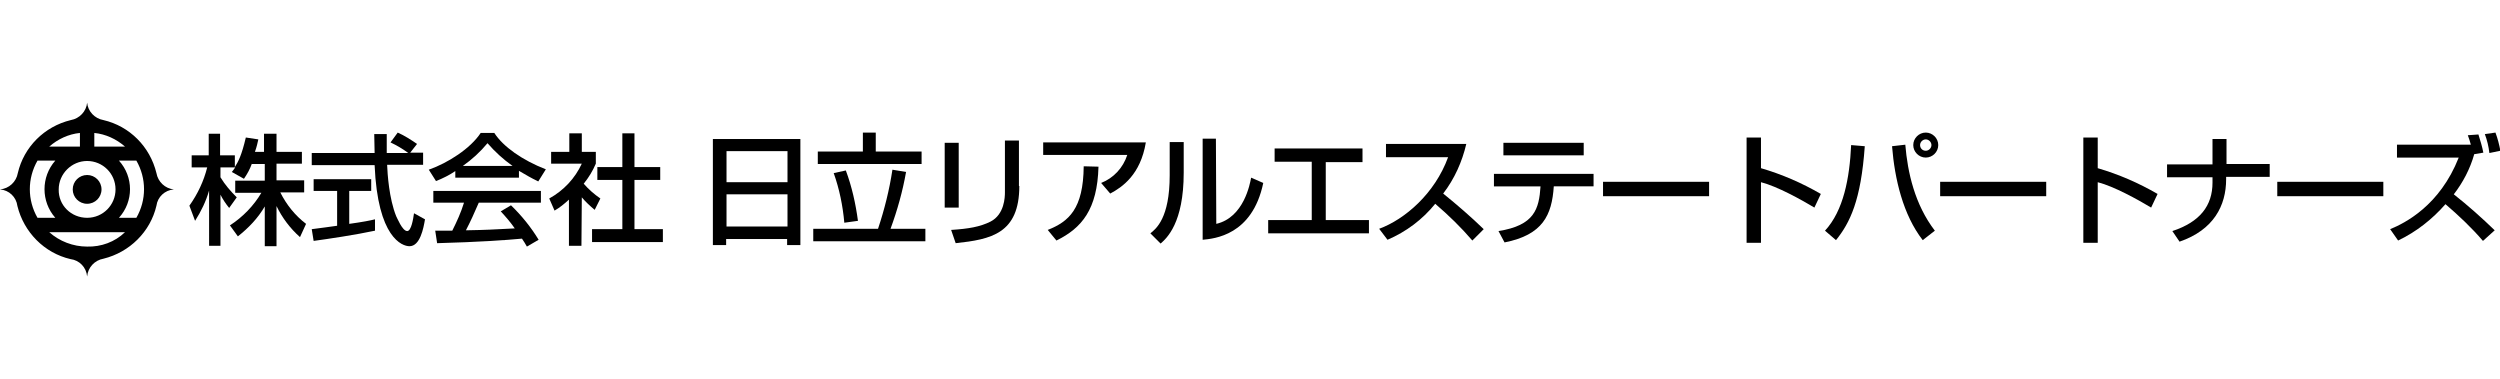 <?xml version="1.0" encoding="utf-8"?>
<!-- Generator: Adobe Illustrator 26.0.2, SVG Export Plug-In . SVG Version: 6.00 Build 0)  -->
<svg version="1.1" id="レイヤー_1" xmlns="http://www.w3.org/2000/svg" xmlns:xlink="http://www.w3.org/1999/xlink" x="0px"
	 y="0px" viewBox="0 0 660 100" style="enable-background:new 0 0 660 100;" xml:space="preserve">
<g id="レイヤー_2_00000083799368836332781120000007168964714577062584_">
	<g id="レイヤー_1-2">
		<path d="M36,57.5c2.7-4.7,2.7-10.4,0-15.1h-4.6c3.9,4.3,3.9,10.8,0,15.1H36z M14.6,57.5c-3.8-4.3-3.8-10.8,0-15.1H9.9
			c-2.7,4.7-2.7,10.4,0,15.1H14.6z M23,53.8c2.1,0,3.8-1.7,3.8-3.8s-1.7-3.8-3.8-3.8s-3.8,1.7-3.8,3.8c0,0,0,0,0,0
			C19.2,52.1,20.9,53.8,23,53.8z M23,65.1c3.7,0.1,7.3-1.2,10-3.8H13C15.7,63.7,19.3,65.1,23,65.1z M24.9,38.7h8.1
			c-2.3-2-5.1-3.3-8.1-3.6V38.7z M13,38.7h8.1v-3.6C18.1,35.4,15.3,36.7,13,38.7z M23,57.5c4.2,0,7.5-3.4,7.5-7.5
			c0-4.2-3.4-7.5-7.5-7.5s-7.5,3.4-7.5,7.5c0,0,0,0,0,0C15.4,54.2,18.8,57.5,23,57.5C23,57.5,23,57.5,23,57.5L23,57.5z M27.3,31.7
			c6.9,1.6,12.3,7,14,14c0.4,2.3,2.3,4.1,4.6,4.3l0,0c-2.4,0.2-4.3,2-4.6,4.3l0,0c-1.6,6.9-7.1,12.3-14,14C25,68.7,23.2,70.6,23,73
			h0c-0.2-2.4-2-4.3-4.4-4.6c-6.9-1.6-12.3-7.1-14-14C4.3,52,2.4,50.2,0,50l0,0c2.4-0.2,4.3-2,4.7-4.3c1.6-6.9,7-12.3,14-14
			c2.3-0.4,4.1-2.3,4.3-4.6l0,0C23.2,29.4,25,31.3,27.3,31.7z"/>
		<path d="M66.5,43.2c-0.5,1.4-1.2,2.7-2.1,4l-3.2-1.8c0.3-0.3,0.6-0.8,0.9-1.2h-3.9v2.6c1.2,2,2.7,3.7,4.3,5.3l-2,2.8
			c-0.9-1.1-1.7-2.3-2.3-3.5v13.5h-3V50.3c-0.8,2.8-2.1,5.5-3.7,8l-1.5-4c2.2-3.1,3.8-6.5,4.7-10.1h-4.1V41h4.5v-5.7h3V41h3.9v3.1
			c0.9-1.4,1.8-3.1,2.9-7.8l3.3,0.5c-0.2,0.9-0.4,1.9-0.9,3.3h2.4v-4.8H73v4.8h6.7v3.1H73v4.4h7.3v3.2h-6.3c1.6,3.2,3.9,6.1,6.8,8.3
			l-1.6,3.5c-2.6-2.3-4.7-5.1-6.2-8.2v10.6h-3.1V54.5c-1.8,3.1-4.3,5.7-7.1,7.9l-2.1-2.9c3.4-2.2,6.3-5.2,8.3-8.6h-6.9v-3.2h7.8
			v-4.4H66.5z"/>
		<path d="M108.3,40.3h3.4v3.2h-9.5c0.1,2.4,0.5,8.9,2.4,13.6c0.2,0.3,1.6,3.9,2.9,3.9c1.1,0,1.6-3.3,1.8-4.7l2.9,1.6
			c-0.4,2.4-1.3,7.1-4.1,7.1c-1.9,0-8.4-2.2-9.2-21.4H82.3v-3.2h16.6c0-0.7-0.1-4.2-0.1-5h3.3c0,2,0,3.8,0,5h5.7
			c-1.5-1.1-3-2-4.7-2.8L105,35c1.8,0.8,3.5,1.9,5.1,3L108.3,40.3z M82.3,60.5c1.7-0.2,6-0.8,6.7-0.9v-9.2h-6.2v-3.1h15.2v3.1h-5.8
			v8.7c3.6-0.5,5.6-0.9,6.8-1.2v3c-5.1,1.1-12.5,2.2-16.2,2.7L82.3,60.5z"/>
		<path d="M120.3,45.1c-1.6,1.1-3.4,2-5.2,2.7l-1.9-3c5.1-1.8,11-5.6,13.7-9.7h3.6c2.3,3.6,7.4,7.2,13.6,9.6l-2,3.2
			c-1.7-0.8-3.4-1.8-5.1-2.8v1.8h-16.8V45.1z M139.1,65.1c-0.4-0.7-0.8-1.4-1.3-2.1c-4.3,0.4-11.4,0.9-22.4,1.2l-0.5-3.3
			c0.7,0,3.5,0,4.5,0c1.2-2.4,2.3-4.8,3.1-7.4h-8.1v-3.1h28.4v3.1h-16.4c-1.1,2.6-2.3,5.2-3.4,7.3c5.9-0.1,6.6-0.2,12.9-0.5
			c-1.1-1.6-2.4-3.1-3.7-4.5l2.7-1.6c2.8,2.7,5.3,5.8,7.3,9.1L139.1,65.1z M135.3,43.8c-2.4-1.7-4.6-3.7-6.6-6
			c-1.9,2.3-4.1,4.3-6.5,6H135.3z"/>
		<path d="M153.5,64.9h-3.3V52.7c-1.2,1.1-2.4,2.1-3.8,2.9l-1.4-3.2c3.8-2.1,6.8-5.3,8.6-9.2h-8.1v-3.1h4.8v-4.9h3.3v4.9h3.7v3.1
			c-0.8,1.9-1.9,3.7-3.2,5.3c1.3,1.5,2.8,2.8,4.4,3.9l-1.5,3c-1.2-1-2.4-2.1-3.4-3.3L153.5,64.9z M164.2,35.2h3.3v8.9h6.8v3.4h-6.8
			v13h7.5v3.4h-18.7v-3.4h8v-13h-6.6v-3.4h6.6V35.2z"/>
		<path d="M188.3,36.7h23v28h-3.5v-1.6h-16.1v1.6h-3.5V36.7z M207.9,39.9h-16.1v8.2h16.1V39.9z M207.9,51.3h-16.1v8.5h16.1V51.3z"/>
		<path d="M214.7,60.4h17.1c1.7-5.1,3-10.3,3.8-15.6l3.6,0.6c-0.9,5.1-2.3,10.1-4.1,15h9.2v3.3h-29.6V60.4z M227.7,35h3.5v5h12.1
			v3.3h-27.4v-3.3h11.9V35z M223.3,45c1.6,4.3,2.6,8.8,3.2,13.3l-3.6,0.5c-0.4-4.5-1.3-8.9-2.8-13.1L223.3,45z"/>
		<path d="M253.1,54.8h-3.7V37.7h3.7V54.8z M269.1,49.1c0,12.6-7.5,14.1-16.8,15.1l-1.2-3.5c4.6-0.3,7.6-0.8,10.4-2.2
			c3.7-1.9,3.8-6.5,3.8-7.7V37.1h3.7V49.1z"/>
		<path d="M302.5,37.6c-1.4,8.5-6.2,11.8-9.4,13.5l-2.4-2.8c3.3-1.3,5.8-4,6.9-7.4h-22.2v-3.3H302.5z M276.6,60.7
			c5.6-2.2,9.4-5.6,9.5-16.8l3.9,0.1c-0.3,11.3-4.4,16.2-11.1,19.5L276.6,60.7z"/>
		<path d="M312.5,45.6c0,13.3-4.5,17.3-6.1,18.7l-2.7-2.7c1.5-1.2,5.1-4,5.1-15.3v-8.8h3.7L312.5,45.6z M321.1,59.1
			c7.3-1.7,8.9-10.6,9.2-12.2l3.2,1.4c-2.9,13.9-13,14.7-16,15V36.6h3.5L321.1,59.1z"/>
		<path d="M359.7,39.3v3.5H350v15.3h11.4v3.5h-26.6v-3.5h11.5V42.7h-9.8v-3.5H359.7z"/>
		<path d="M364.1,60.4c6.8-2.5,14.7-9.3,18.2-18.9h-16.4V38h21.2c-1.1,4.7-3.1,9.2-6.1,13.1c3.7,3,7.3,6.1,10.7,9.4l-3,3
			c-3-3.5-6.3-6.7-9.8-9.7c-3.4,4.2-7.7,7.4-12.6,9.5L364.1,60.4z"/>
		<path d="M420.7,45.9v3.3h-10.5c-0.5,7.6-2.9,12.8-13,14.8l-1.6-3c9.5-1.5,10.7-5.8,11.1-11.8h-12.3v-3.3H420.7z M418.1,37.8V41
			h-21.2v-3.3H418.1z"/>
		<path d="M451.2,48v3.8h-28V48H451.2z"/>
		<path d="M464.9,36.3v8.1c5.5,1.6,10.8,3.9,15.8,6.8l-1.7,3.6c-3.5-2.1-9.8-5.6-14.1-6.7v16h-3.8V36.3H464.9z"/>
		<path d="M481.8,60.9c4.9-5.3,6.5-13.9,6.9-22.6l3.6,0.3c-1,14.3-3.9,20.2-7.6,24.8L481.8,60.9z M503,38.2
			c0.6,7.3,2.5,15.8,7.8,22.7l-3.2,2.5c-5.2-6.7-7.4-16.1-8.1-24.8L503,38.2z M511.7,38.3c0,1.8-1.5,3.3-3.3,3.3s-3.3-1.5-3.3-3.3
			s1.5-3.3,3.3-3.3c0,0,0,0,0,0C510.2,35,511.7,36.5,511.7,38.3L511.7,38.3z M506.9,38.3c0,0.8,0.6,1.5,1.5,1.5c0,0,0,0,0,0
			c0.8,0,1.5-0.7,1.5-1.5s-0.7-1.5-1.5-1.5C507.6,36.8,506.9,37.5,506.9,38.3C506.9,38.3,506.9,38.3,506.9,38.3z"/>
		<path d="M540.2,48v3.8h-28V48H540.2z"/>
		<path d="M553.8,36.3v8.1c5.5,1.6,10.8,3.9,15.8,6.8l-1.7,3.6c-3.5-2.1-9.8-5.6-14.1-6.7v16H550V36.3H553.8z"/>
		<path d="M584.1,43.3v-6.6h3.7v6.6h11.4v3.4h-11.5v0.6c0,7-3.3,13.4-12.3,16.5l-1.9-2.8c7.3-2.4,10.6-6.7,10.6-12.8v-1.4h-12v-3.4
			H584.1z"/>
		<path d="M629.2,48v3.8h-28V48H629.2z"/>
		<path d="M654.3,35.5c0.5,1.6,1,3.2,1.3,4.8l-2.4,0.4c-1.1,3.9-3,7.5-5.4,10.6c3.8,3,7.4,6.2,10.8,9.5l-3.1,2.8
			c-3-3.5-6.4-6.7-9.9-9.7c-3.5,4-7.7,7.3-12.5,9.6l-2.1-3c3.9-1.6,13.1-6.2,18.1-18.9h-16.3v-3.4h19.5c-0.2-0.8-0.5-1.7-0.8-2.5
			L654.3,35.5z M657.2,40.4c-0.2-1.7-0.6-3.4-1.2-5l2.8-0.4c0.6,1.6,1,3.2,1.3,4.8L657.2,40.4z"/>
	</g>
</g>
</svg>
